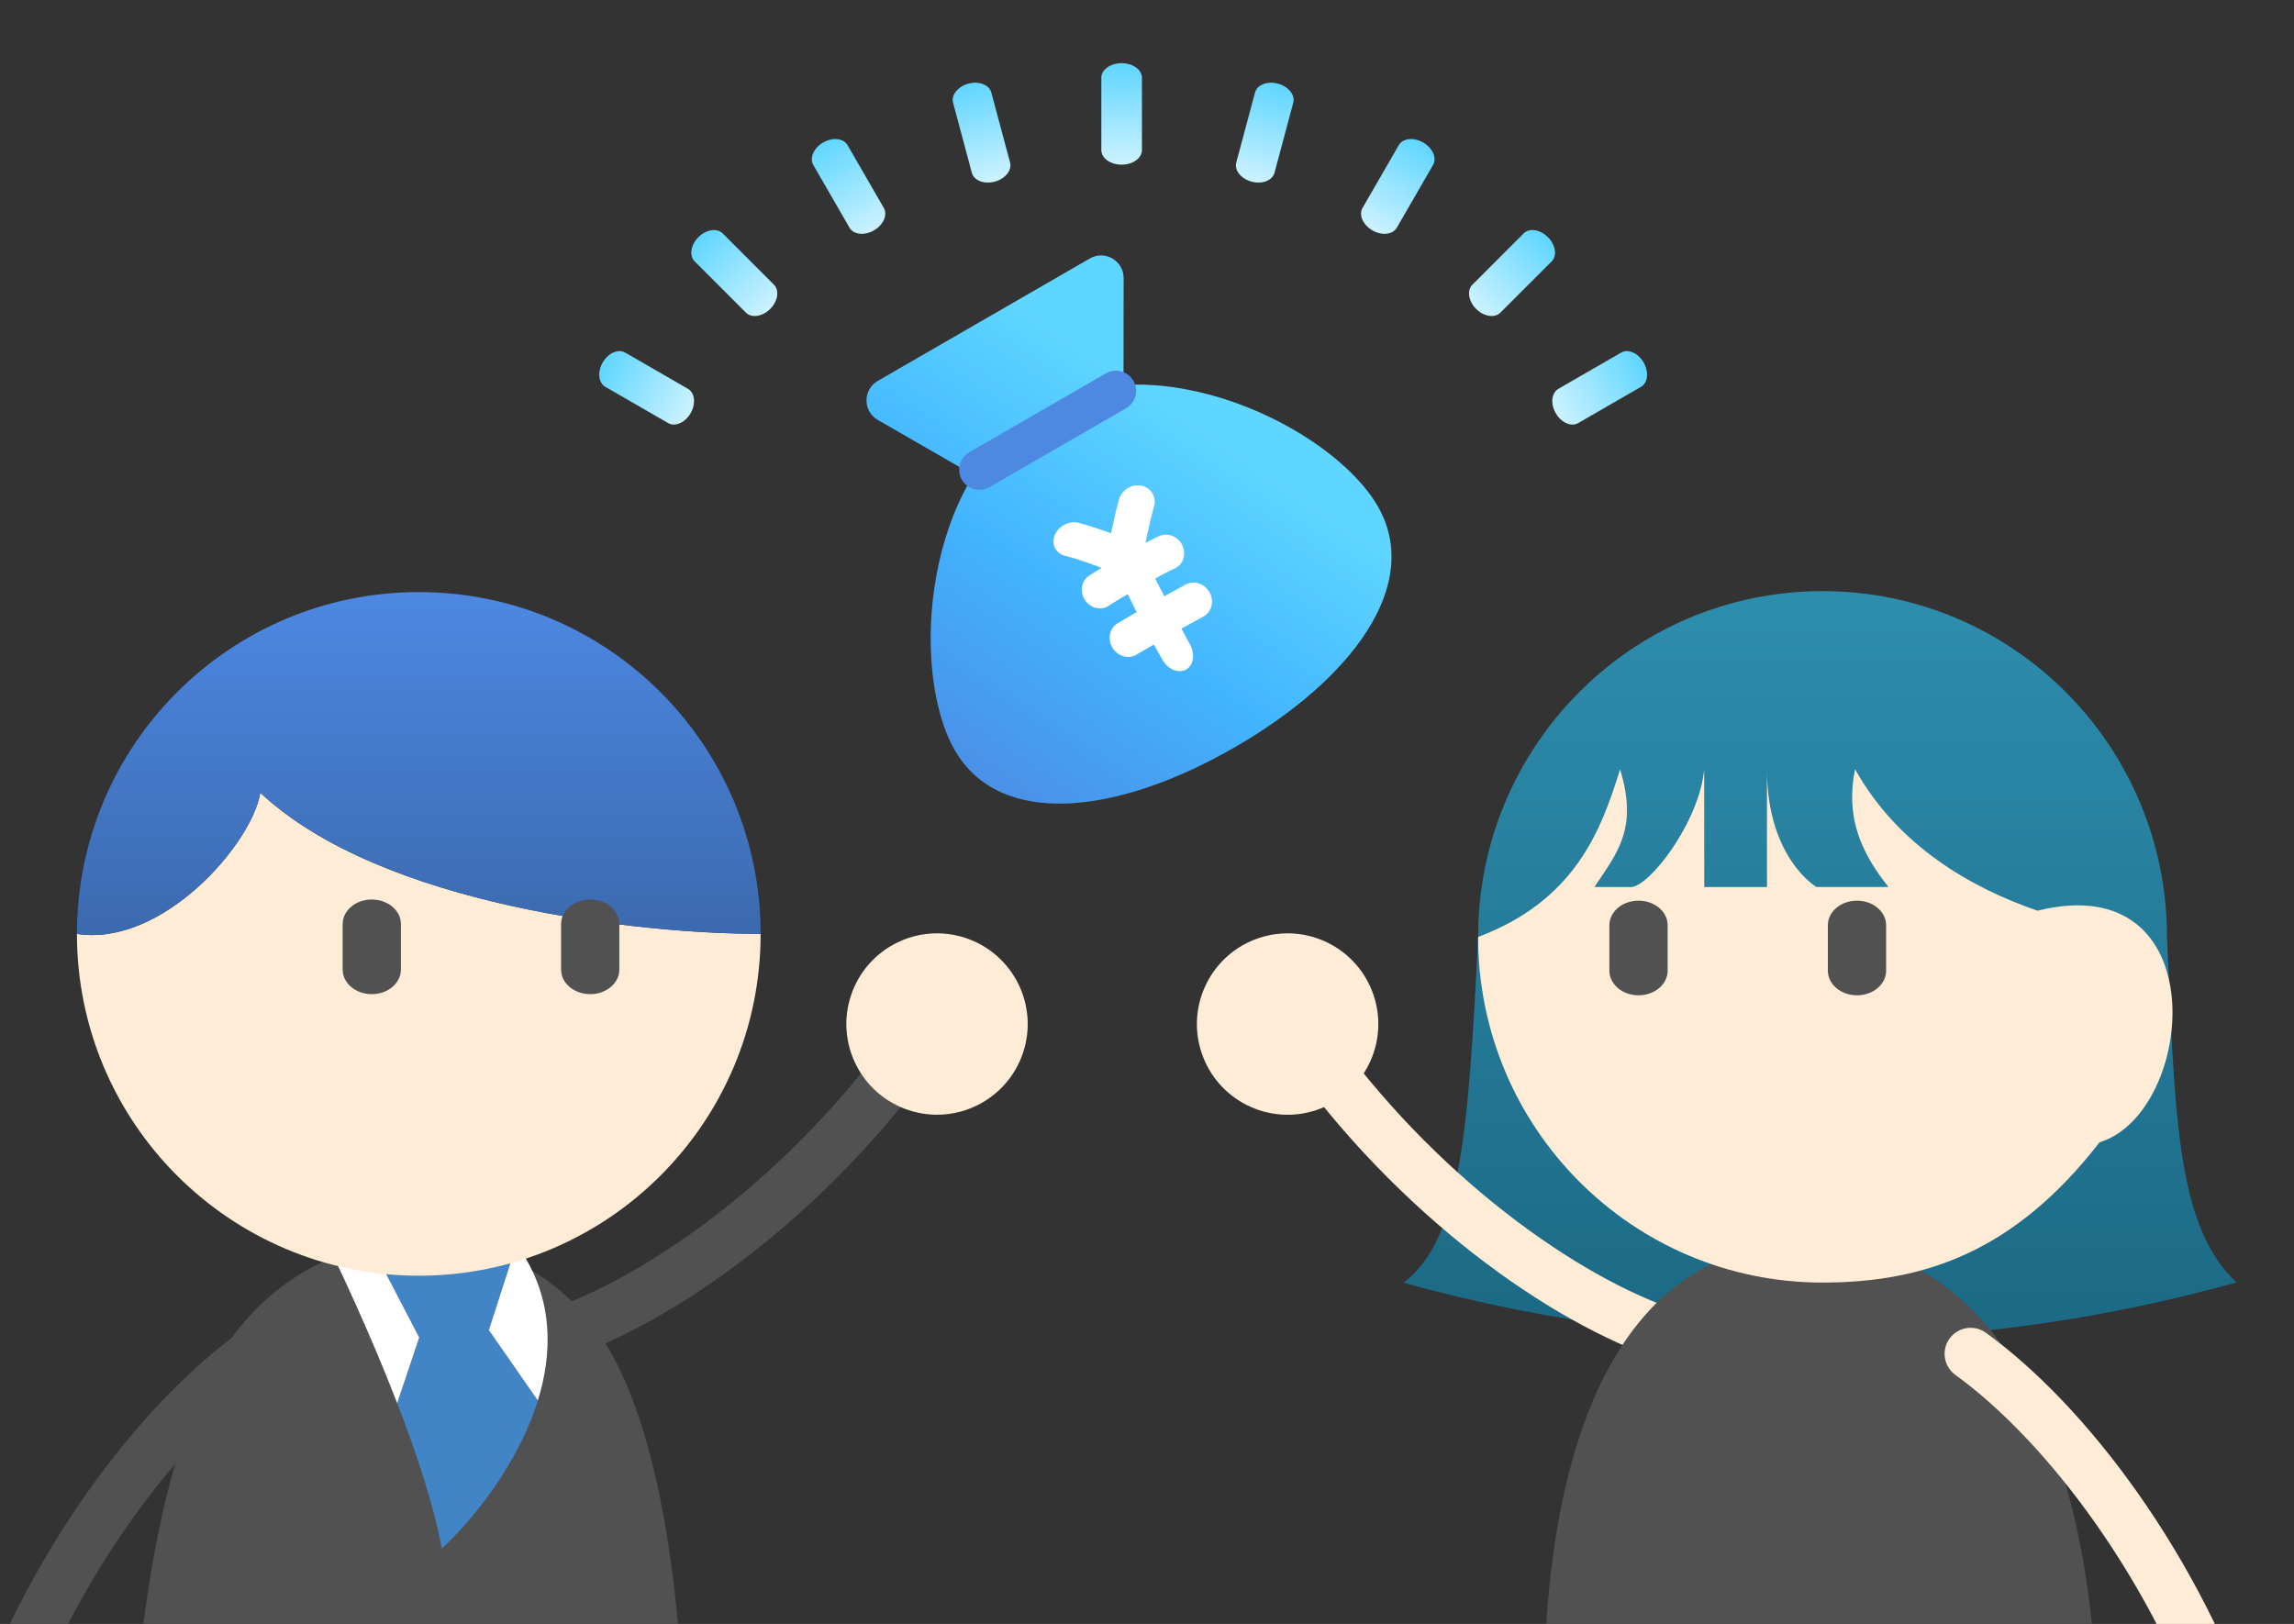 <svg width="226" height="160" viewBox="0 0 226 160" fill="none" xmlns="http://www.w3.org/2000/svg">
<rect x="0" y="0" width="226" height="160" fill="#333333" stroke="none"/>
<g clip-path="url(#clip0_0_18)">
<g clip-path="url(#clip1_0_18)">
<path d="M89.344 99.678C90.137 98.506 91.731 98.198 92.904 98.992C94.076 99.785 94.383 101.379 93.59 102.551C82.807 118.492 67.793 129.541 56.51 133.645C55.18 134.128 53.709 133.441 53.225 132.111C52.742 130.781 53.428 129.31 54.758 128.826C64.909 125.134 79.093 114.832 89.344 99.678Z" fill="#515152"/>
<circle cx="92.314" cy="100.895" r="8.933" transform="rotate(18.431 92.314 100.895)" fill="#FFECD6"/>
<path d="M30.349 125.064C27.942 126.401 25.843 128.181 24.019 130.296C14.049 141.855 12.271 172.033 13.157 185.721C13.16 185.766 13.164 185.81 13.169 185.854C13.239 186.45 13.519 187 13.965 187.398C14.01 187.438 14.057 187.477 14.105 187.514C28.623 198.606 52.425 197.917 66.19 187.513C66.758 187.084 67.098 186.427 67.147 185.716C68.095 172.027 67.485 141.853 58.204 130.296C56.506 128.181 54.517 126.401 52.193 125.064C50.624 124.16 48.902 123.46 47.014 122.995C45.273 122.567 43.391 122.34 41.358 122.34C39.325 122.34 37.428 122.567 35.66 122.995C33.742 123.46 31.975 124.16 30.349 125.064Z" fill="#515152"/>
<path fill-rule="evenodd" clip-rule="evenodd" d="M43.518 152.585C42.802 148.517 41.099 143.342 39.129 138.249L41.298 131.783L37.702 124.868L50.31 124.382L48.163 131.051L52.987 137.986C51.066 144.172 46.679 149.65 43.518 152.585Z" fill="#4185C6"/>
<path d="M31.596 121.226C35.271 117.399 44.384 112.477 51.431 123.403C54.481 128.133 54.452 133.266 52.987 137.986L48.163 131.051L50.31 124.382L37.702 124.868L41.298 131.783L39.129 138.249C36.529 131.522 33.463 124.936 31.596 121.226Z" fill="white"/>
<path fill-rule="evenodd" clip-rule="evenodd" d="M41.257 125.692C22.658 125.692 7.58 110.614 7.58 92.014C16.014 93.325 24.858 83.086 25.641 78.101C37.567 89.284 63.162 92.014 74.935 92.014C74.935 110.614 59.857 125.692 41.257 125.692Z" fill="#FFECD6"/>
<path d="M41.257 58.337C59.857 58.337 74.935 73.415 74.935 92.014C63.162 92.014 37.567 89.284 25.641 78.101C24.858 83.086 16.014 93.325 7.58 92.014C7.58 73.415 22.658 58.337 41.257 58.337Z" fill="url(#paint0_linear_0_18)"/>
<path d="M61.016 95.53V91.049C61.016 89.711 59.731 88.627 58.146 88.627C56.562 88.627 55.277 89.711 55.277 91.049V95.53C55.277 96.868 56.562 97.952 58.146 97.952C59.731 97.952 61.016 96.868 61.016 95.53Z" fill="#515152"/>
<path d="M39.497 95.53V91.049C39.497 89.711 38.212 88.627 36.628 88.627C35.043 88.627 33.758 89.711 33.758 91.049V95.53C33.758 96.868 35.043 97.952 36.628 97.952C38.212 97.952 39.497 96.868 39.497 95.53Z" fill="#515152"/>
<path d="M1.232 172.96C0.789 174.305 -0.66 175.036 -2.005 174.594C-3.35 174.151 -4.081 172.702 -3.638 171.357C2.376 153.076 13.797 138.343 23.528 131.311C24.675 130.482 26.278 130.741 27.107 131.888C27.936 133.036 27.678 134.638 26.531 135.467C17.776 141.793 6.949 155.581 1.232 172.96Z" fill="#515152"/>
<path fill-rule="evenodd" clip-rule="evenodd" d="M179.538 58.242C160.797 58.25 145.612 73.507 145.62 92.32C144.653 112.253 143.77 122.244 138.269 126.387C168.553 134.747 196.793 132.914 220.338 126.351C214.749 121.143 214.317 111.271 213.611 95.157C213.57 94.222 213.528 93.267 213.485 92.29C213.476 73.478 198.278 58.233 179.538 58.242Z" fill="url(#paint1_linear_0_18)" fill-opacity="0.6"/>
<path d="M129.827 99.678C129.033 98.506 127.44 98.198 126.267 98.992C125.095 99.785 124.788 101.379 125.581 102.551C136.364 118.492 151.378 129.541 162.66 133.645C163.991 134.128 165.462 133.441 165.946 132.111C166.429 130.781 165.743 129.31 164.413 128.826C154.262 125.134 140.078 114.832 129.827 99.678Z" fill="#FFECD6"/>
<circle cx="8.933" cy="8.933" r="8.933" transform="matrix(-0.949 0.316 0.316 0.949 132.507 89.597)" fill="#FFECD6"/>
<path d="M189.225 125.177C191.632 126.514 193.73 128.295 195.555 130.41C205.524 141.968 207.303 163.137 206.417 176.826C206.414 176.87 206.41 176.914 206.405 176.958C206.335 177.554 206.055 178.104 205.61 178.502C205.565 178.542 205.518 178.581 205.469 178.618C190.952 189.71 167.149 189.022 153.384 178.617C152.817 178.188 152.476 177.531 152.427 176.82C151.479 163.131 152.088 141.967 161.369 130.41C163.068 128.295 165.057 126.514 167.38 125.177C168.95 124.274 170.672 123.573 172.56 123.109C174.3 122.68 176.182 122.453 178.216 122.453C180.249 122.453 182.146 122.68 183.914 123.109C185.832 123.573 187.599 124.274 189.225 125.177Z" fill="#515152"/>
<path d="M179.568 126.368C160.827 126.376 145.629 111.132 145.621 92.319C155.144 88.724 157.727 81.887 159.608 75.793C161.4 81.684 159.32 84.009 157.085 87.39C157.229 87.39 157.307 87.39 157.361 87.391L160.667 87.402C162.473 87.402 167.414 81.006 167.894 75.789L167.901 87.399L174.083 87.396L174.076 75.794C174.082 84.538 178.93 87.377 178.945 87.393L186.047 87.39C183.353 84.009 181.794 80.561 182.756 75.782C186.972 83.353 194.21 87.487 200.729 89.728C218.377 85.356 216.357 109.604 206.841 112.552C198.544 123.236 189.72 126.363 179.568 126.368Z" fill="#FFECD6"/>
<path d="M158.555 95.642V91.161C158.555 89.824 159.839 88.739 161.424 88.739C163.009 88.739 164.293 89.824 164.293 91.161V95.642C164.293 96.98 163.009 98.064 161.424 98.064C159.839 98.064 158.555 96.98 158.555 95.642Z" fill="#515152"/>
<path d="M180.077 95.642V91.161C180.077 89.824 181.362 88.739 182.946 88.739C184.531 88.739 185.816 89.824 185.816 91.161V95.642C185.816 96.98 184.531 98.064 182.946 98.064C181.362 98.064 180.077 96.98 180.077 95.642Z" fill="#515152"/>
<path d="M217.939 172.96C218.382 174.305 219.831 175.036 221.176 174.594C222.52 174.151 223.252 172.702 222.809 171.357C216.795 153.076 205.374 138.343 195.643 131.311C194.496 130.482 192.893 130.741 192.064 131.888C191.235 133.036 191.493 134.638 192.64 135.467C201.395 141.793 212.222 155.581 217.939 172.96Z" fill="#FFECD6"/>
<path d="M107.366 25.468L86.476 37.529C84.995 38.384 84.996 40.522 86.478 41.376L96.113 46.923C96.799 47.318 97.645 47.318 98.331 46.922L109.573 40.431C110.259 40.035 110.683 39.303 110.683 38.511L110.697 27.393C110.699 25.683 108.848 24.613 107.366 25.468Z" fill="url(#paint2_linear_0_18)"/>
<path d="M135.727 49.866C140.198 57.61 133.169 66.973 121.665 73.615C110.16 80.257 98.537 81.663 94.066 73.919C89.595 66.176 90.918 46.928 102.422 40.286C113.927 33.644 131.256 42.123 135.727 49.866Z" fill="url(#paint3_linear_0_18)"/>
<path d="M108.949 36.789L109.13 36.696C110.048 36.284 111.147 36.626 111.661 37.516C112.175 38.406 111.921 39.528 111.105 40.117L110.934 40.228L97.475 47.999C96.525 48.547 95.311 48.222 94.762 47.272C94.214 46.323 94.539 45.108 95.489 44.56L108.949 36.789Z" fill="#4D88E2"/>
<path d="M110.267 49.145C109.751 50.889 109.475 52.678 109.034 54.435C108.908 54.88 108.958 55.344 109.173 55.736C109.399 56.122 109.778 56.398 110.23 56.506C110.684 56.61 111.174 56.533 111.591 56.292C112.009 56.051 112.32 55.665 112.457 55.221C112.898 53.464 113.175 51.675 113.69 49.931C113.819 49.486 113.769 49.02 113.551 48.63C113.325 48.244 112.946 47.967 112.494 47.86C112.039 47.758 111.55 47.836 111.132 48.077C110.717 48.322 110.406 48.705 110.263 49.148L110.267 49.145Z" fill="white"/>
<path d="M105.023 54.784C105.584 54.933 106.137 55.099 106.685 55.278L106.268 55.141C107.458 55.531 108.612 55.985 109.777 56.421C110.177 56.599 110.652 56.627 111.116 56.501C111.594 56.354 112.014 56.044 112.285 55.638C112.542 55.243 112.635 54.79 112.547 54.375C112.502 54.161 112.41 53.965 112.275 53.796C112.14 53.627 111.966 53.491 111.763 53.394C109.924 52.707 108.1 51.998 106.175 51.485C105.835 51.42 105.468 51.454 105.122 51.582C104.775 51.71 104.464 51.926 104.228 52.203C103.993 52.481 103.843 52.806 103.797 53.139C103.752 53.472 103.813 53.798 103.974 54.074C104.202 54.432 104.572 54.685 105.018 54.789L105.023 54.784Z" fill="white"/>
<path d="M109.134 59.743C110.277 58.998 111.465 58.332 112.651 57.663C113.711 57.065 114.771 56.432 115.88 55.934C116.255 55.716 116.52 55.346 116.62 54.906C116.719 54.465 116.644 53.99 116.41 53.583C116.168 53.185 115.794 52.888 115.365 52.755C114.937 52.622 114.488 52.661 114.109 52.866C112.998 53.366 111.94 53.998 110.88 54.595C109.694 55.264 108.505 55.929 107.363 56.676C106.988 56.892 106.721 57.262 106.622 57.703C106.522 58.144 106.599 58.62 106.833 59.026C107.068 59.433 107.443 59.737 107.874 59.872C108.306 60.006 108.759 59.96 109.134 59.743Z" fill="white"/>
<path d="M111.932 64.517C114.14 63.224 116.349 61.934 118.604 60.723C118.985 60.498 119.255 60.121 119.357 59.673C119.458 59.224 119.383 58.74 119.148 58.325C118.903 57.917 118.521 57.613 118.083 57.478C117.646 57.342 117.185 57.385 116.8 57.597C114.544 58.808 112.336 60.098 110.127 61.391C109.743 61.613 109.471 61.99 109.369 62.439C109.267 62.889 109.344 63.374 109.583 63.789C109.822 64.204 110.204 64.513 110.645 64.65C111.085 64.786 111.548 64.739 111.932 64.517Z" fill="white"/>
<path d="M109.444 54.937C110.956 58.395 112.663 61.776 114.555 65.057C114.815 65.5 115.203 65.844 115.636 66.013C116.069 66.183 116.512 66.165 116.869 65.964C117.218 65.751 117.452 65.376 117.521 64.918C117.591 64.46 117.49 63.954 117.24 63.506C116.396 61.968 115.569 60.42 114.76 58.863C114.303 57.984 113.853 57.102 113.418 56.211C113.224 55.816 113.034 55.418 112.849 55.019C112.807 54.93 112.542 54.347 112.688 54.67C112.834 54.992 112.696 54.684 112.665 54.611C112.627 54.52 112.588 54.429 112.55 54.337C112.388 53.857 112.076 53.429 111.678 53.144C111.28 52.858 110.827 52.737 110.414 52.806C110.005 52.891 109.675 53.161 109.493 53.559C109.311 53.957 109.292 54.45 109.44 54.935L109.444 54.937Z" fill="white"/>
<path d="M108.501 14.795V7.652C108.501 6.863 109.396 6.224 110.501 6.224C111.606 6.224 112.501 6.863 112.501 7.652V14.795C112.501 15.584 111.606 16.224 110.501 16.224C109.396 16.224 108.501 15.584 108.501 14.795Z" fill="url(#paint4_linear_0_18)"/>
<path d="M121.794 16.014L123.643 9.114C123.847 8.352 124.856 7.96 125.896 8.239C126.936 8.518 127.614 9.361 127.409 10.123L125.561 17.023C125.356 17.785 124.348 18.177 123.308 17.898C122.268 17.619 121.59 16.776 121.794 16.014Z" fill="url(#paint5_linear_0_18)"/>
<path d="M134.234 20.488L137.805 14.302C138.2 13.618 139.275 13.501 140.208 14.039C141.14 14.578 141.577 15.568 141.182 16.251L137.611 22.437C137.216 23.12 136.14 23.238 135.208 22.7C134.275 22.161 133.839 21.171 134.234 20.488Z" fill="url(#paint6_linear_0_18)"/>
<path d="M145.058 28.048L150.109 22.997C150.667 22.44 151.736 22.605 152.498 23.366C153.259 24.127 153.424 25.197 152.866 25.755L147.815 30.805C147.258 31.363 146.188 31.198 145.427 30.437C144.665 29.676 144.5 28.606 145.058 28.048Z" fill="url(#paint7_linear_0_18)"/>
<path d="M153.53 38.309L159.716 34.738C160.399 34.343 161.39 34.779 161.928 35.712C162.466 36.644 162.349 37.72 161.666 38.115L155.48 41.686C154.796 42.081 153.806 41.644 153.268 40.712C152.729 39.779 152.847 38.704 153.53 38.309Z" fill="url(#paint8_linear_0_18)"/>
<path d="M99.51 16.014L97.662 9.114C97.457 8.352 96.449 7.96 95.409 8.239C94.369 8.518 93.691 9.361 93.895 10.123L95.744 17.023C95.948 17.785 96.957 18.177 97.997 17.898C99.037 17.619 99.715 16.776 99.51 16.014Z" fill="url(#paint9_linear_0_18)"/>
<path d="M87.071 20.488L83.499 14.302C83.105 13.618 82.029 13.501 81.097 14.039C80.164 14.578 79.728 15.568 80.123 16.251L83.694 22.437C84.088 23.12 85.164 23.238 86.097 22.7C87.029 22.161 87.465 21.171 87.071 20.488Z" fill="url(#paint10_linear_0_18)"/>
<path d="M76.246 28.048L71.196 22.997C70.638 22.44 69.568 22.605 68.807 23.366C68.046 24.127 67.881 25.197 68.439 25.755L73.489 30.805C74.047 31.363 75.117 31.198 75.878 30.437C76.639 29.676 76.804 28.606 76.246 28.048Z" fill="url(#paint11_linear_0_18)"/>
<path d="M67.775 38.309L61.589 34.738C60.906 34.343 59.915 34.779 59.377 35.712C58.838 36.644 58.956 37.72 59.639 38.115L65.825 41.686C66.508 42.081 67.499 41.644 68.037 40.712C68.575 39.779 68.458 38.704 67.775 38.309Z" fill="url(#paint12_linear_0_18)"/>
</g>
</g>
<defs>
<linearGradient id="paint0_linear_0_18" x1="41.257" y1="125.692" x2="41.257" y2="58.337" gradientUnits="userSpaceOnUse">
<stop stop-color="#2A4B7C"/>
<stop offset="1" stop-color="#4D88E2"/>
</linearGradient>
<linearGradient id="paint1_linear_0_18" x1="179.273" y1="58.242" x2="179.306" y2="131.987" gradientUnits="userSpaceOnUse">
<stop stop-color="#2BC9FF"/>
<stop offset="1" stop-color="#0C8EBB"/>
</linearGradient>
<linearGradient id="paint2_linear_0_18" x1="120.159" y1="41.048" x2="93.652" y2="80.59" gradientUnits="userSpaceOnUse">
<stop offset="0.03" stop-color="#5FD6FF"/>
<stop offset="0.49" stop-color="#42B3FF"/>
<stop offset="1" stop-color="#4D88E2"/>
</linearGradient>
<linearGradient id="paint3_linear_0_18" x1="120.159" y1="41.048" x2="93.652" y2="80.59" gradientUnits="userSpaceOnUse">
<stop offset="0.03" stop-color="#5FD6FF"/>
<stop offset="0.49" stop-color="#42B3FF"/>
<stop offset="1" stop-color="#4D88E2"/>
</linearGradient>
<linearGradient id="paint4_linear_0_18" x1="110.501" y1="6.224" x2="110.501" y2="16.224" gradientUnits="userSpaceOnUse">
<stop stop-color="#5FD6FF"/>
<stop offset="1" stop-color="#CCF2FF"/>
</linearGradient>
<linearGradient id="paint5_linear_0_18" x1="125.896" y1="8.239" x2="123.308" y2="17.898" gradientUnits="userSpaceOnUse">
<stop stop-color="#5FD6FF"/>
<stop offset="1" stop-color="#CCF2FF"/>
</linearGradient>
<linearGradient id="paint6_linear_0_18" x1="140.208" y1="14.039" x2="135.208" y2="22.7" gradientUnits="userSpaceOnUse">
<stop stop-color="#5FD6FF"/>
<stop offset="1" stop-color="#CCF2FF"/>
</linearGradient>
<linearGradient id="paint7_linear_0_18" x1="152.498" y1="23.366" x2="145.427" y2="30.437" gradientUnits="userSpaceOnUse">
<stop stop-color="#5FD6FF"/>
<stop offset="1" stop-color="#CCF2FF"/>
</linearGradient>
<linearGradient id="paint8_linear_0_18" x1="161.928" y1="35.712" x2="153.268" y2="40.712" gradientUnits="userSpaceOnUse">
<stop stop-color="#5FD6FF"/>
<stop offset="1" stop-color="#CCF2FF"/>
</linearGradient>
<linearGradient id="paint9_linear_0_18" x1="95.409" y1="8.239" x2="97.997" y2="17.898" gradientUnits="userSpaceOnUse">
<stop stop-color="#5FD6FF"/>
<stop offset="1" stop-color="#CCF2FF"/>
</linearGradient>
<linearGradient id="paint10_linear_0_18" x1="81.097" y1="14.039" x2="86.097" y2="22.7" gradientUnits="userSpaceOnUse">
<stop stop-color="#5FD6FF"/>
<stop offset="1" stop-color="#CCF2FF"/>
</linearGradient>
<linearGradient id="paint11_linear_0_18" x1="68.807" y1="23.366" x2="75.878" y2="30.437" gradientUnits="userSpaceOnUse">
<stop stop-color="#5FD6FF"/>
<stop offset="1" stop-color="#CCF2FF"/>
</linearGradient>
<linearGradient id="paint12_linear_0_18" x1="59.377" y1="35.712" x2="68.037" y2="40.712" gradientUnits="userSpaceOnUse">
<stop stop-color="#5FD6FF"/>
<stop offset="1" stop-color="#CCF2FF"/>
</linearGradient>
<clipPath id="clip0_0_18">
<rect width="226" height="160" fill="white"/>
</clipPath>
<clipPath id="clip1_0_18">
<rect width="226" height="160" fill="white" transform="translate(-3 1.224)"/>
</clipPath>
</defs>
</svg>
